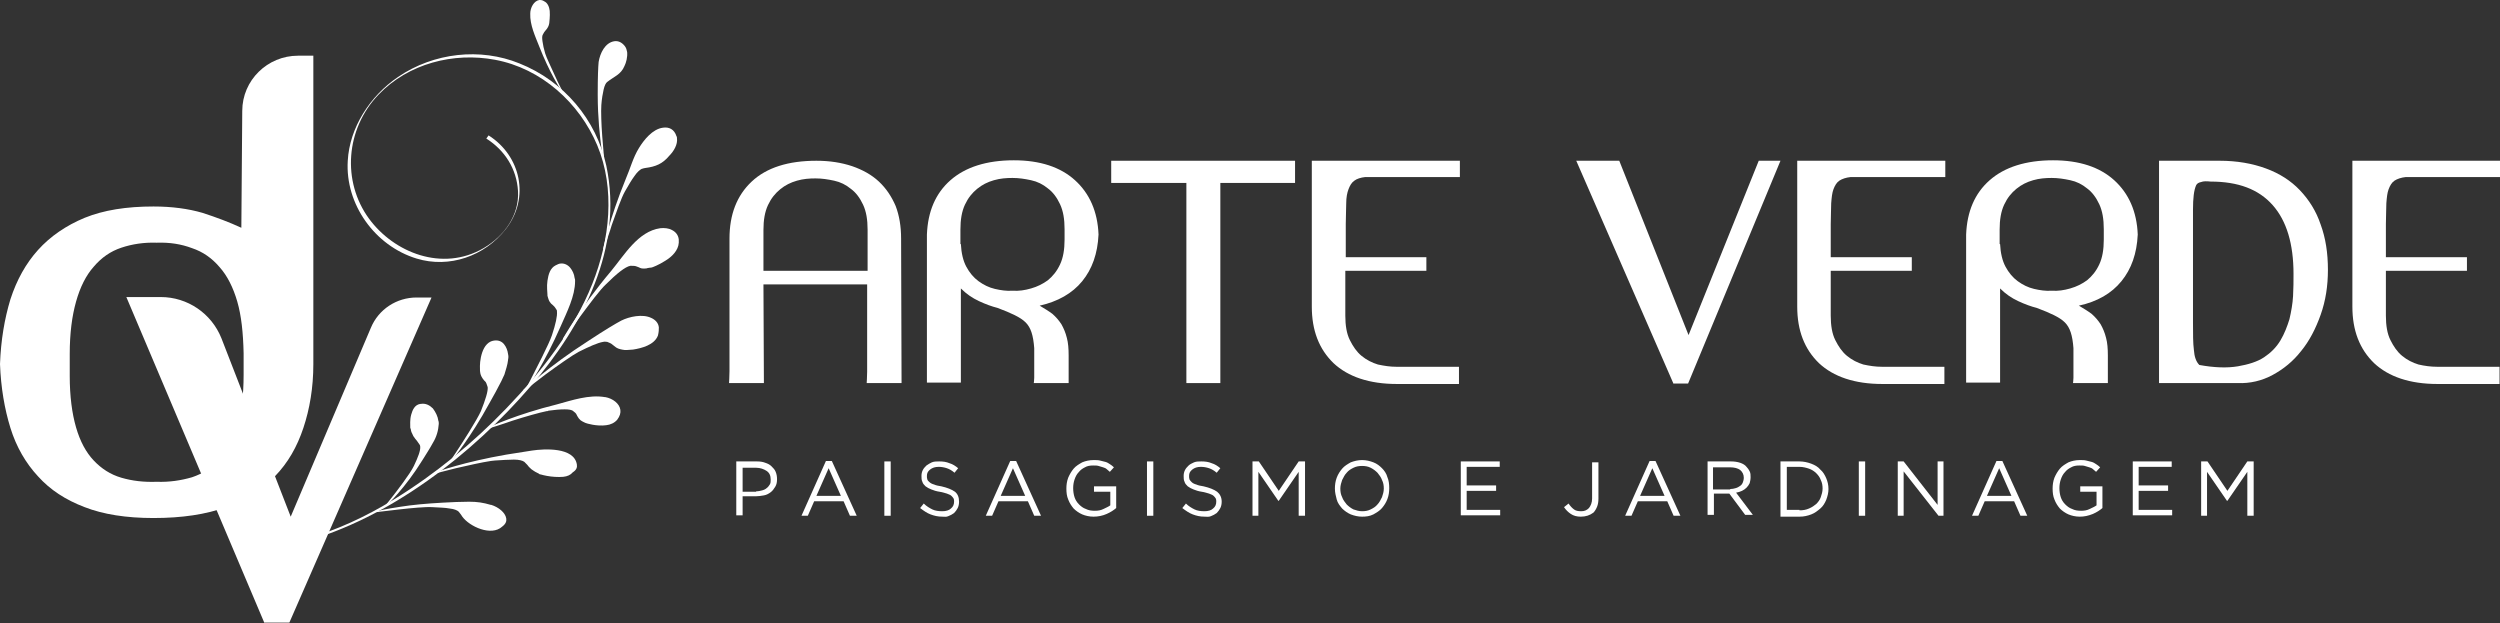 <!-- Generator: Adobe Illustrator 21.0.0, SVG Export Plug-In  -->
<svg version="1.1"
     xmlns="http://www.w3.org/2000/svg" xmlns:xlink="http://www.w3.org/1999/xlink" xmlns:a="http://ns.adobe.com/AdobeSVGViewerExtensions/3.0/"
     x="0px" y="0px" width="552.1px" height="137.6px" viewBox="0 0 552.1 137.6" style="enable-background:new 0 0 552.1 137.6;"
     xml:space="preserve">
<rect x="0" y="0" width="552.1" height="137.6" fill="#333333" stroke="none"/>
<style type="text/css">
    .st0{fill:#FFFFFF;}
    .st1{fill-rule:evenodd;clip-rule:evenodd;fill:#FFFFFF;}
</style>
<defs>
</defs>
<g>
    <g>
        <path class="st0" d="M111.8,114.5c-0.2-1.3-1.7-2.5-3.3-3l-0.1,0c-1.7-0.5-3-0.7-4.8-0.7c-1.9,0-3.8,0.1-5.7,0.2
            c-3.8,0.2-6.9,0.5-9.4,0.9c-3.4,0.5-5.4,1-5.4,1s0,0.2,0,0.2c0.1,0,2.4-0.3,5.1-0.6c2.7-0.3,5.8-0.6,7.3-0.5
            c1.5,0.1,2.8,0.1,3.8,0.3c1,0.1,1.7,0.4,2,0.7c0.6,0.8,0.5,0.6,0.8,1.1c1.6,2.2,6.4,4.4,8.8,2.2
            C111.7,115.7,111.9,115.1,111.8,114.5z"/>
        <path class="st1" d="M66.6,119.8c19.5-5.3,37.7-19.5,50.6-34.5c11.7-13.6,20.5-30.7,16.7-48.7c-2.2-10.2-9.4-18.7-19.2-22.6
            c-8.6-3.5-18.9-2.4-26.8,3c-6.2,4.2-10.7,11.2-11.1,18.5c-0.6,9.6,6,18.8,15.2,21.6c7.2,2.2,15-0.5,19.7-6.5
            c5.4-6.9,3.3-16.2-3.8-20.7l-0.5,0.7c4.1,2.6,6.7,6.7,7,11.6c0.3,5.3-3,9.9-7.6,12.6c-9.1,5.3-19.8,1-25.3-6.5
            c-6-8.2-5.2-19.8,2.1-27.4c6.6-6.9,16.6-9.4,25.7-7.7c10.3,1.9,18.7,9.6,22.6,18.9c4,9.6,2.8,20.8-1.1,30.6
            c-4.1,10.3-11.3,19.5-19,27.5c-7.4,7.7-15.7,14.5-24.8,20.1c-6.2,3.8-12.8,6.9-19.8,8.8C66.9,119.2,66.8,119.7,66.6,119.8z"/>
        <path class="st0" d="M127.4,102.6c-0.6-3.9-7.2-3.5-9.9-3.1c-1.4,0.2-3.2,0.5-5.7,0.9c-9.2,1.6-15.2,3.7-15.8,4c0,0-0.1,0-0.1,0
            c0,0,0.1,0.2,0.1,0.2c0.1,0,2.2-0.6,4.7-1.2c2.6-0.6,5.7-1.3,7.7-1.6c0.3,0,0.6-0.1,0.9-0.1c1.6-0.1,3.1-0.2,4.2-0.2
            c1.1,0,1.9,0.2,2.3,0.5c0.8,0.8,0.6,0.6,1,1.1c0.5,0.5,0.6,0.6,1.1,0.9c0.4,0.3,1,0.5,1.1,0.6l0,0l0.1,0.1c0.1,0,0.2,0.1,0.4,0.1
            c0.3,0.1,0.8,0.2,1.3,0.3c1.1,0.2,2.4,0.3,3.6,0.2c0.9-0.1,1.6-0.4,2.1-1C127.3,103.8,127.5,103.2,127.4,102.6z"/>
        <path class="st0" d="M96.8,92.9c-0.1-0.9-0.6-1.9-1.2-2.7c-0.7-0.7-1.6-1.2-2.7-1l-0.1,0c-1.2,0.2-1.7,1.3-2,2.4
            c-0.3,1.1-0.2,2.3-0.2,2.8c0,0.1,0,0.2,0.1,0.3c0,0.1,0.1,0.7,0.3,1c0.2,0.5,0.3,0.7,0.7,1.2c0.4,0.5,0.3,0.3,0.9,1.2
            c0.1,0.1,0.2,0.3,0.2,0.5c0.1,0.9-0.5,2.4-1.4,4.3c-0.8,1.7-3.8,5.6-5.3,7.5c-0.5,0.6-0.7,0.9-0.8,1c0,0,0.1,0.1,0.2,0.1
            c0.1-0.1,3.9-3.6,7.8-9.9c0.8-1.3,1.6-2.5,2.3-3.8c0.8-1.3,1.2-2.7,1.3-4.2C96.9,93.4,96.9,93.1,96.8,92.9z"/>
        <path class="st0" d="M137,90.5c-0.2-1.4-1.7-2.5-3.3-2.8l-0.1,0c-3.5-0.6-7.3,0.7-10.6,1.6c-8.9,2.2-14.7,4.9-15.1,5.1
            c0,0,0,0,0,0l0.1,0.2c0,0,0.6-0.2,1.6-0.5c0.9-0.3,2.2-0.7,3.6-1.2c2.8-0.9,6-1.8,7.5-2.1c0.1,0,0.3,0,0.4-0.1
            c1.4-0.2,2.6-0.3,3.6-0.3c0.9,0,1.6,0.1,1.9,0.4c0.8,0.6,0.6,0.6,0.9,1.1c0.3,0.5,0.3,0.5,0.7,0.9c0.4,0.3,1.1,0.6,1.1,0.6
            c0.2,0.1,2.5,0.8,4.6,0.5c0.9-0.1,1.8-0.5,2.4-1.2C136.9,91.9,137.1,91.2,137,90.5z"/>
        <path class="st0" d="M127,62.1c0,0,0-0.1,0-0.1c0-0.2,0-0.4-0.1-0.6c-0.1-0.9-0.5-1.7-1-2.3c-0.5-0.6-1.3-1-2.1-0.9
            c-0.3,0-0.7,0.2-1.1,0.4c-1.2,0.6-1.6,2-1.8,3.4c-0.2,1.3,0,2.6,0,3.1l0,0.2c0,0,0.2,0.8,0.4,1.2c0.3,0.4,0.3,0.5,0.7,0.8
            c0.4,0.4,0.4,0.3,0.9,1.1c0.1,0.1,0.1,0.3,0.1,0.4c0.1,1-0.3,2.8-1.1,5.2c-0.7,2.1-3.5,7.4-4.8,10c-0.4,0.8-0.7,1.3-0.7,1.4
            c0,0,0.2,0.1,0.2,0.1c0.1-0.1,3.6-5.2,7.2-13.4C125.2,68.9,127,65.4,127,62.1z"/>
        <path class="st0" d="M112.2,78.2c-0.1-0.8-0.4-1.6-0.9-2.2c-0.5-0.6-1.2-0.9-2.1-0.8c-0.2,0-0.5,0.1-0.8,0.2
            c-1.3,0.6-1.9,2.1-2.2,3.5c-0.3,1.4-0.2,2.7-0.2,2.9l0,0.1c0,0.2,0.1,0.8,0.3,1.2c0.2,0.4,0.3,0.5,0.6,0.9
            c0.4,0.4,0.4,0.3,0.7,1.2c0,0.1,0.1,0.2,0.1,0.3c0.1,0.9-0.5,2.8-1.5,5.3c-0.9,2-4.1,7-5.7,9.4c-0.5,0.8-0.9,1.3-0.9,1.3
            s0.2,0.1,0.2,0.1c0.2-0.2,4.1-4.9,8.3-12.6c0.9-1.6,1.8-3.2,2.6-4.8c0.2-0.5,0.5-1,0.7-1.5c0.3-1,0.7-2.2,0.8-3.2l0-0.1
            C112.3,79,112.3,78.6,112.2,78.2z"/>
        <path class="st0" d="M145.5,72.3c-0.1-1-0.8-1.7-1.7-2.1c-1.9-0.9-4.8-0.3-6.6,0.6c-1.3,0.7-3.5,2-7.3,4.5
            c-8.9,5.7-14.1,10.7-14.3,10.8l0.1,0.2c0,0,0.6-0.4,1.5-1.1c0.9-0.7,2.1-1.6,3.4-2.6c2.6-1.9,5.7-4.1,7.2-4.9
            c2.4-1.2,4.2-2,5.4-2.2c0.4-0.1,0.7,0,0.9,0c1,0.4,0.9,0.4,1.4,0.8c0.5,0.4,0.6,0.5,1.1,0.7c0.5,0.2,1.4,0.3,1.4,0.3
            c0.1,0,0.8,0,1.8-0.1c1.9-0.3,4.7-1,5.5-3.1C145.5,73.3,145.5,72.8,145.5,72.3z"/>
        <path class="st0" d="M149.9,52.9c-0.1-1-0.7-1.7-1.5-2.1c-0.7-0.4-1.7-0.5-2.6-0.4c-4.9,0.7-7.9,5.9-10.8,9.4
            c-7,8.3-10.6,14.9-10.7,15l0.2,0.1c0,0,0.4-0.6,1.1-1.5c0.7-0.9,1.6-2.2,2.6-3.6c2-2.7,4.3-5.8,5.6-7c2.4-2.4,4.3-3.9,5.4-4.1
            l0.2,0c1.1,0,1,0.1,1.6,0.3c0.6,0.3,0.7,0.3,1.3,0.3c0.2,0,0.5,0,0.7-0.1c0.4-0.1,0.8-0.1,0.8-0.1c0.2,0,1.7-0.6,3.1-1.5
            c1.5-0.9,2.9-2.3,3-4C149.9,53.4,149.9,53.2,149.9,52.9z"/>
        <path class="st0" d="M149.5,30.5c0-0.1,0-0.3-0.1-0.4c-0.5-1.6-1.7-2.1-3-1.9c-2.3,0.3-4.2,2.7-5.3,4.5c-1.3,2.1-1.9,4.5-2.9,6.8
            c-3.7,9-5,15.5-5,15.5c0,0,0.1,0,0.1,0l0.1,0c0,0,0.2-0.6,0.5-1.6c0.3-1,0.8-2.3,1.2-3.7c1-2.8,2.1-6,2.9-7.4
            c0.8-1.4,1.5-2.6,2.1-3.4c0.6-0.9,1.2-1.4,1.6-1.6c0.4-0.1,0.6-0.2,0.8-0.2c2.3-0.3,3.8-0.9,5.3-2.7
            C148.8,33.4,149.7,31.9,149.5,30.5z"/>
        <path class="st0" d="M138.5,11.5c-0.1-0.5-0.2-0.9-0.5-1.3c-0.7-0.9-1.5-1.2-2.3-1.1c-2.1,0.3-3.2,2.7-3.5,4.6
            c-0.1,1.1-0.2,3.1-0.2,7.2c0,5.2,0.5,9.3,0.8,11.7c0.2,1.4,0.4,2.3,0.4,2.4c0,0,0.2,0,0.2-0.1c0-0.1-0.2-2.3-0.4-4.8
            c-0.2-2.6-0.3-5.5-0.2-6.9c0.1-1.4,0.3-2.5,0.5-3.4c0.2-0.9,0.5-1.5,0.8-1.7c1.5-1.2,3-1.6,3.8-3.5
            C138.3,13.8,138.6,12.6,138.5,11.5z"/>
        <path class="st0" d="M124.1,19.9c0,0-0.8-1.5-1.6-3.3c-0.8-1.8-1.8-3.8-2.1-4.8c-0.3-1-0.5-1.9-0.6-2.7c-0.1-0.7-0.1-1.2,0.1-1.5
            c0.3-0.6,0.3-0.5,0.6-0.9c0.3-0.3,0.3-0.4,0.5-0.7c0.2-0.3,0.3-0.9,0.3-0.9c0-0.2,0.2-1.5,0.1-2.7c-0.1-0.9-0.5-1.8-1.2-2.1
            C119.8,0,119.4,0,119.1,0c-1.2,0.2-2,1.7-2,3c-0.1,2.5,1.1,5,2,7.3c2.2,5.6,4.5,9.2,4.8,9.6c0,0,0,0,0,0.1L124.1,19.9z"/>
    </g>
    <g>
        <path class="st0" d="M67,94.5c-1.4,4.2-3.4,7.7-6.3,10.7c-2.8,2.9-6.4,5.2-10.8,6.8c-4.4,1.6-9.7,2.4-16,2.4
            c-6,0-11.1-0.8-15.2-2.4c-4.2-1.6-7.6-3.8-10.3-6.8c-2.7-2.9-4.8-6.5-6.1-10.7C1,90.3,0.2,85.6,0,80.4c0.2-5.3,1-10,2.3-14.3
            c1.4-4.3,3.4-7.9,6.1-10.9c2.7-3,6.2-5.4,10.3-7.1c4.2-1.7,9.2-2.5,15.2-2.5c4.1,0,7.7,0.5,10.8,1.4c3.1,1,6,2.1,8.6,3.3l0.2-25.8
            c0-6.8,5.6-12.2,12.3-12.2h3.4c0,5.2,0,10.4,0,15.8c0,5.4,0,10.5,0,15.5c0,5,0,9.7,0,14.1c0,4.3,0,8.2,0,11.6c0,3.4,0,6,0,8
            c0,2,0,3,0,3.1C69.2,85.6,68.4,90.3,67,94.5z M52.4,66.6c-0.9-3.1-2.2-5.7-3.9-7.6c-1.7-2-3.7-3.4-6.1-4.2
            c-2.4-0.9-4.9-1.3-7.8-1.2c-2.8-0.1-5.4,0.3-7.8,1.1c-2.4,0.8-4.4,2.2-6.1,4.2c-1.7,1.9-3,4.5-3.9,7.7c-0.9,3.2-1.4,7-1.4,11.6
            v4.8c0,4.5,0.5,8.3,1.4,11.4c0.9,3.1,2.2,5.5,3.9,7.3c1.7,1.8,3.7,3.1,6.1,3.8c2.4,0.7,4.9,1,7.8,0.9c2.8,0.1,5.4-0.3,7.8-1
            c2.4-0.8,4.4-2.1,6.1-3.9c1.7-1.8,3-4.2,3.9-7.3c0.9-3,1.4-6.8,1.4-11.4v-4.8C53.7,73.5,53.3,69.7,52.4,66.6z"/>
    </g>
    <g>
        <path class="st0" d="M58.4,137.6L27.9,65.6h7.6c5.9,0,11.2,3.6,13.4,9.1l15.3,39.4l17.7-41.7c1.7-4.1,5.7-6.7,10.1-6.7h3.3
            l-31.4,71.8H58.4z"/>
    </g>
</g>
<g>
    <g>
        <g>
            <path class="st0" d="M168.7,84.6H161c0-0.4,0.1-1.2,0.1-2.6c0-1.4,0-3.4,0-6c0-2.6,0-5.8,0-9.7c0-3.8,0-8.4,0-13.6
                c0-5.3,1.6-9.5,4.9-12.6c3.3-3.1,8.1-4.6,14.3-4.6c2.9,0,5.5,0.4,7.9,1.2c2.3,0.8,4.3,1.9,5.9,3.4c1.6,1.5,2.8,3.3,3.7,5.4
                c0.8,2.1,1.2,4.5,1.2,7.2l0.1,31.9h-7.7c0-0.4,0.1-1.2,0.1-2.5c0-1.4,0-3,0-5c0-2,0-4.2,0-6.6c0-2.5,0-5.1,0-7.7h-22.9
                L168.7,84.6z M168.7,59.8h22.9v-9.1c0-2.2-0.3-4-1-5.5c-0.7-1.5-1.6-2.7-2.7-3.5c-1.1-0.9-2.3-1.5-3.7-1.8
                c-1.4-0.3-2.7-0.5-4.1-0.5c-1.4,0-2.7,0.1-4.1,0.5c-1.4,0.4-2.6,1-3.7,1.9c-1.1,0.9-2,2-2.7,3.5c-0.7,1.5-1,3.3-1,5.5V59.8z"/>
            <path class="st0" d="M204.7,84.6V51.8c0.2-5.1,1.9-9.1,5.2-12c3.3-2.9,8-4.4,14-4.4c5.8,0,10.3,1.5,13.5,4.4
                c3.2,2.9,5,6.9,5.2,12c-0.2,4.2-1.4,7.6-3.6,10.3c-2.2,2.7-5.4,4.5-9.4,5.4c1,0.6,2,1.2,2.8,1.8c0.8,0.7,1.4,1.4,2,2.3
                c0.5,0.9,0.9,1.8,1.2,3c0.3,1.1,0.4,2.4,0.4,3.9c0,0.1,0,0.4,0,1.1c0,0.6,0,1.3,0,2c0,0.7,0,1.4,0,2c0,0.6,0,0.9,0,1h-7.7
                c0-0.1,0.1-0.5,0.1-1.2c0-0.7,0-1.4,0-2.2c0-0.8,0-1.6,0-2.4c0-0.8,0-1.5,0-1.9c-0.1-1.4-0.3-2.6-0.6-3.5
                c-0.3-0.9-0.7-1.6-1.3-2.2c-0.6-0.6-1.4-1.1-2.4-1.6c-1-0.5-2.2-1-3.8-1.6c-1.2-0.3-2.6-0.8-4.1-1.5c-1.5-0.7-2.8-1.6-4-2.8v20.8
                H204.7z M212.2,53.9c0.1,2,0.5,3.7,1.2,5c0.7,1.3,1.6,2.4,2.7,3.2c1.1,0.8,2.3,1.4,3.6,1.7c1.3,0.3,2.6,0.5,3.9,0.4
                c1.4,0.1,2.7-0.1,4.1-0.5c1.4-0.4,2.6-1,3.7-1.8c1.1-0.9,2-2,2.7-3.5c0.7-1.5,1-3.3,1-5.5v-2.3c0-2.2-0.3-4-1-5.5
                c-0.7-1.5-1.6-2.7-2.7-3.5c-1.1-0.9-2.3-1.5-3.7-1.8c-1.4-0.3-2.7-0.5-4.1-0.5c-1.4,0-2.7,0.1-4.1,0.5c-1.4,0.4-2.6,1-3.7,1.9
                c-1.1,0.9-2,2-2.7,3.5c-0.7,1.5-1,3.3-1,5.5V53.9z"/>
            <path class="st0" d="M269.5,40.4v44.2h-7.5V40.4h-16.6v-4.9H286v4.9H269.5z"/>
            <path class="st0" d="M322.3,84.8h-13.8c-6.1,0-10.8-1.6-14-4.6c-3.2-3.1-4.8-7.2-4.8-12.5V35.5h32.7v3.6h-20.9
                c-1,0.1-1.9,0.4-2.4,0.8c-0.6,0.4-1,1.1-1.3,1.9c-0.3,0.8-0.5,1.8-0.5,3.1c0,1.3-0.1,2.8-0.1,4.6v7.3H315v3h-17.9v9.9
                c0,2.2,0.3,4,1,5.4c0.7,1.4,1.5,2.6,2.6,3.5c1.1,0.9,2.3,1.5,3.6,1.9c1.4,0.3,2.7,0.5,4.1,0.5h13.8V84.8z"/>
            <path class="st0" d="M369.6,84.8l-21.5-49.3h9.5L372.9,74l15.5-38.5h4.8l-20.4,49.2H369.6z"/>
            <path class="st0" d="M429.5,84.8h-13.8c-6.1,0-10.8-1.6-14-4.6c-3.2-3.1-4.8-7.2-4.8-12.5V35.5h32.7v3.6h-20.9
                c-1,0.1-1.9,0.4-2.5,0.8c-0.6,0.4-1,1.1-1.3,1.9c-0.3,0.8-0.4,1.8-0.5,3.1c0,1.3-0.1,2.8-0.1,4.6v7.3h17.9v3h-17.9v9.9
                c0,2.2,0.3,4,1,5.4c0.7,1.4,1.5,2.6,2.6,3.5c1.1,0.9,2.3,1.5,3.6,1.9c1.4,0.3,2.7,0.5,4.1,0.5h13.8V84.8z"/>
            <path class="st0" d="M434.2,84.6V51.8c0.2-5.1,1.9-9.1,5.2-12c3.3-2.9,8-4.4,14-4.4c5.8,0,10.3,1.5,13.5,4.4
                c3.2,2.9,5,6.9,5.2,12c-0.2,4.2-1.4,7.6-3.6,10.3c-2.2,2.7-5.3,4.5-9.4,5.4c1,0.6,2,1.2,2.8,1.8c0.8,0.7,1.4,1.4,2,2.3
                c0.5,0.9,0.9,1.8,1.2,3c0.3,1.1,0.4,2.4,0.4,3.9c0,0.1,0,0.4,0,1.1c0,0.6,0,1.3,0,2c0,0.7,0,1.4,0,2c0,0.6,0,0.9,0,1h-7.7
                c0-0.1,0.1-0.5,0.1-1.2c0-0.7,0-1.4,0-2.2c0-0.8,0-1.6,0-2.4c0-0.8,0-1.5,0-1.9c-0.1-1.4-0.3-2.6-0.6-3.5
                c-0.3-0.9-0.7-1.6-1.3-2.2c-0.6-0.6-1.4-1.1-2.4-1.6c-1-0.5-2.2-1-3.8-1.6c-1.2-0.3-2.6-0.8-4.1-1.5c-1.5-0.7-2.8-1.6-4-2.8v20.8
                H434.2z M441.7,53.9c0.1,2,0.5,3.7,1.2,5c0.7,1.3,1.6,2.4,2.7,3.2c1.1,0.8,2.3,1.4,3.6,1.7c1.3,0.3,2.6,0.5,3.9,0.4
                c1.4,0.1,2.7-0.1,4.1-0.5c1.4-0.4,2.6-1,3.7-1.8c1.1-0.9,2-2,2.7-3.5c0.7-1.5,1-3.3,1-5.5v-2.3c0-2.2-0.3-4-1-5.5
                c-0.7-1.5-1.6-2.7-2.7-3.5c-1.1-0.9-2.3-1.5-3.7-1.8c-1.4-0.3-2.7-0.5-4.1-0.5c-1.4,0-2.7,0.1-4.1,0.5c-1.4,0.4-2.6,1-3.7,1.9
                c-1.1,0.9-2,2-2.7,3.5c-0.7,1.5-1,3.3-1,5.5V53.9z"/>
            <path class="st0" d="M512.5,69.5c-1.1,3.1-2.5,5.8-4.3,8c-1.8,2.3-3.9,4-6.3,5.3c-2.4,1.3-5,1.9-7.7,1.8c-0.4,0-0.8,0-1.3,0
                c-0.5,0-1.3,0-2.5,0c-1.2,0-2.8,0-5,0c-2.1,0-5,0-8.6,0V35.5h13.4c3.8,0,7.2,0.6,10.2,1.7c3,1.1,5.5,2.7,7.5,4.8
                c2,2.1,3.6,4.6,4.6,7.6c1.1,3,1.6,6.3,1.6,10C514.1,63.1,513.6,66.4,512.5,69.5z M486.1,40.2c-0.5,0.1-0.9,0.3-1.1,0.7
                c-0.5,1.1-0.7,2.9-0.7,5.4v25c0,2.5,0,4.5,0.2,6c0.1,1.5,0.5,2.6,1.2,3.3c3.3,0.6,6.1,0.7,8.5,0.3c2.3-0.4,4.3-1,5.8-2
                c1.5-1,2.7-2.2,3.6-3.7c0.9-1.5,1.5-3.1,2-4.7c0.4-1.7,0.7-3.4,0.8-5.1c0.1-1.7,0.1-3.4,0.1-4.9c0-6.6-1.5-11.7-4.6-15.2
                c-3.1-3.5-7.6-5.2-13.7-5.2C487.3,40,486.6,40,486.1,40.2z"/>
            <path class="st0" d="M552.1,84.8h-13.8c-6.1,0-10.8-1.6-14-4.6c-3.2-3.1-4.8-7.2-4.8-12.5V35.5h32.7v3.6h-20.9
                c-1,0.1-1.9,0.4-2.5,0.8c-0.6,0.4-1,1.1-1.3,1.9c-0.3,0.8-0.4,1.8-0.5,3.1c0,1.3-0.1,2.8-0.1,4.6v7.3h17.9v3h-17.9v9.9
                c0,2.2,0.3,4,1,5.4c0.7,1.4,1.5,2.6,2.6,3.5c1.1,0.9,2.3,1.5,3.6,1.9c1.3,0.3,2.7,0.5,4.1,0.5h13.8V84.8z"/>
        </g>
    </g>
    <path class="st0" d="M162.7,101.9h4.5c0.7,0,1.3,0.1,1.8,0.3c0.6,0.2,1,0.4,1.4,0.8s0.7,0.7,0.9,1.2c0.2,0.5,0.3,1,0.3,1.6v0
        c0,0.7-0.1,1.2-0.4,1.7c-0.3,0.5-0.6,0.9-1,1.2c-0.4,0.3-0.9,0.6-1.5,0.7s-1.2,0.2-1.8,0.2h-2.9v4.2h-1.4V101.9z M167,108.5
        c0.5,0,0.9-0.1,1.3-0.2c0.4-0.1,0.8-0.3,1-0.5c0.3-0.2,0.5-0.5,0.7-0.8c0.2-0.3,0.2-0.7,0.2-1.1v0c0-0.9-0.3-1.5-0.9-1.9
        s-1.4-0.7-2.3-0.7h-3v5.3H167z"/>
    <path class="st0" d="M182.4,101.8h1.3l5.5,12.1h-1.5l-1.4-3.2h-6.5l-1.4,3.2h-1.4L182.4,101.8z M185.7,109.5l-2.7-6.1l-2.7,6.1
        H185.7z"/>
    <path class="st0" d="M195.3,101.9h1.4v12h-1.4V101.9z"/>
    <path class="st0" d="M208.1,114.1c-1,0-1.8-0.2-2.6-0.5c-0.8-0.3-1.5-0.8-2.3-1.4l0.8-1c0.6,0.6,1.3,1,1.9,1.3
        c0.6,0.3,1.4,0.4,2.2,0.4c0.8,0,1.5-0.2,1.9-0.6c0.5-0.4,0.7-0.9,0.7-1.5v0c0-0.3,0-0.5-0.1-0.7c-0.1-0.2-0.3-0.4-0.5-0.6
        c-0.2-0.2-0.5-0.3-1-0.5c-0.4-0.1-0.9-0.3-1.6-0.4c-0.7-0.1-1.3-0.3-1.8-0.5s-0.9-0.4-1.3-0.7c-0.3-0.3-0.6-0.6-0.7-1
        c-0.2-0.4-0.2-0.8-0.2-1.3v0c0-0.5,0.1-0.9,0.3-1.3c0.2-0.4,0.5-0.7,0.8-1c0.4-0.3,0.8-0.5,1.2-0.7c0.5-0.2,1-0.2,1.6-0.2
        c0.9,0,1.6,0.1,2.3,0.4c0.7,0.2,1.3,0.6,1.9,1.1l-0.8,1c-0.6-0.5-1.1-0.8-1.7-1c-0.6-0.2-1.2-0.3-1.8-0.3c-0.8,0-1.4,0.2-1.9,0.6
        s-0.7,0.8-0.7,1.4v0c0,0.3,0,0.5,0.1,0.8s0.3,0.4,0.5,0.6c0.2,0.2,0.6,0.4,1,0.5c0.4,0.2,1,0.3,1.6,0.4c1.3,0.3,2.3,0.7,3,1.2
        c0.6,0.5,0.9,1.2,0.9,2.2v0c0,0.5-0.1,1-0.3,1.4s-0.5,0.8-0.8,1.1c-0.4,0.3-0.8,0.5-1.3,0.7S208.7,114.1,208.1,114.1z"/>
    <path class="st0" d="M223.1,101.8h1.3l5.5,12.1h-1.5l-1.4-3.2h-6.5l-1.4,3.2h-1.4L223.1,101.8z M226.4,109.5l-2.7-6.1l-2.7,6.1
        H226.4z"/>
    <path class="st0" d="M241.5,114.1c-0.9,0-1.8-0.2-2.5-0.5c-0.7-0.3-1.4-0.8-1.9-1.3c-0.5-0.6-0.9-1.2-1.2-2
        c-0.3-0.7-0.4-1.5-0.4-2.4v0c0-0.8,0.1-1.6,0.4-2.4c0.3-0.7,0.7-1.4,1.2-2c0.5-0.6,1.2-1,1.9-1.4c0.7-0.3,1.6-0.5,2.5-0.5
        c0.5,0,1,0,1.4,0.1c0.4,0.1,0.8,0.2,1.2,0.3c0.4,0.1,0.7,0.3,1,0.5s0.6,0.4,0.9,0.7l-0.9,1c-0.2-0.2-0.5-0.4-0.7-0.6
        s-0.5-0.3-0.8-0.4c-0.3-0.1-0.6-0.2-1-0.3c-0.3-0.1-0.7-0.1-1.2-0.1c-0.7,0-1.3,0.1-1.8,0.4c-0.6,0.3-1,0.6-1.4,1.1
        c-0.4,0.4-0.7,1-0.9,1.6c-0.2,0.6-0.3,1.2-0.3,1.9v0c0,0.7,0.1,1.4,0.3,2c0.2,0.6,0.5,1.1,1,1.6c0.4,0.4,0.9,0.8,1.5,1
        c0.6,0.3,1.2,0.4,2,0.4c0.7,0,1.3-0.1,1.9-0.4s1.1-0.5,1.5-0.8v-3h-3.6v-1.2h4.9v4.8c-0.6,0.5-1.2,0.9-2.1,1.3
        C243.5,113.9,242.5,114.1,241.5,114.1z"/>
    <path class="st0" d="M253.3,101.9h1.4v12h-1.4V101.9z"/>
    <path class="st0" d="M266,114.1c-1,0-1.8-0.2-2.6-0.5c-0.8-0.3-1.5-0.8-2.3-1.4l0.8-1c0.6,0.6,1.3,1,1.9,1.3
        c0.6,0.3,1.4,0.4,2.2,0.4c0.8,0,1.5-0.2,1.9-0.6c0.5-0.4,0.7-0.9,0.7-1.5v0c0-0.3,0-0.5-0.1-0.7s-0.3-0.4-0.5-0.6
        c-0.2-0.2-0.5-0.3-1-0.5c-0.4-0.1-0.9-0.3-1.6-0.4c-0.7-0.1-1.3-0.3-1.8-0.5c-0.5-0.2-0.9-0.4-1.3-0.7c-0.3-0.3-0.6-0.6-0.7-1
        c-0.2-0.4-0.2-0.8-0.2-1.3v0c0-0.5,0.1-0.9,0.3-1.3c0.2-0.4,0.5-0.7,0.8-1s0.8-0.5,1.2-0.7c0.5-0.2,1-0.2,1.6-0.2
        c0.9,0,1.6,0.1,2.3,0.4c0.7,0.2,1.3,0.6,1.9,1.1l-0.8,1c-0.6-0.5-1.1-0.8-1.7-1c-0.6-0.2-1.2-0.3-1.8-0.3c-0.8,0-1.4,0.2-1.9,0.6
        c-0.5,0.4-0.7,0.8-0.7,1.4v0c0,0.3,0,0.5,0.1,0.8c0.1,0.2,0.3,0.4,0.5,0.6c0.2,0.2,0.6,0.4,1,0.5c0.4,0.2,1,0.3,1.6,0.4
        c1.3,0.3,2.3,0.7,3,1.2c0.6,0.5,1,1.2,1,2.2v0c0,0.5-0.1,1-0.3,1.4c-0.2,0.4-0.5,0.8-0.8,1.1c-0.4,0.3-0.8,0.5-1.3,0.7
        S266.6,114.1,266,114.1z"/>
    <path class="st0" d="M276.6,101.9h1.4l4.4,6.5l4.4-6.5h1.4v12h-1.4v-9.7l-4.4,6.4h-0.1l-4.4-6.4v9.7h-1.3V101.9z"/>
    <path class="st0" d="M300.8,114.1c-0.9,0-1.7-0.2-2.5-0.5c-0.7-0.3-1.4-0.8-1.9-1.3c-0.5-0.6-1-1.2-1.2-2s-0.4-1.5-0.4-2.4v0
        c0-0.8,0.1-1.6,0.4-2.4c0.3-0.8,0.7-1.4,1.2-2s1.2-1,1.9-1.4c0.8-0.3,1.6-0.5,2.5-0.5s1.7,0.2,2.5,0.5s1.4,0.8,1.9,1.3s1,1.2,1.2,2
        c0.3,0.7,0.4,1.5,0.4,2.4c0,0,0,0,0,0c0,0.8-0.1,1.6-0.4,2.4c-0.3,0.8-0.7,1.4-1.2,2c-0.5,0.6-1.2,1-1.9,1.4
        C302.5,114,301.7,114.1,300.8,114.1z M300.8,112.9c0.7,0,1.3-0.1,1.9-0.4c0.6-0.3,1.1-0.6,1.5-1.1c0.4-0.4,0.7-1,1-1.6
        c0.2-0.6,0.4-1.2,0.4-1.9v0c0-0.7-0.1-1.3-0.4-1.9c-0.2-0.6-0.6-1.1-1-1.6c-0.4-0.4-0.9-0.8-1.5-1.1c-0.6-0.3-1.2-0.4-1.9-0.4
        s-1.3,0.1-1.9,0.4s-1.1,0.6-1.5,1.1c-0.4,0.4-0.7,1-1,1.6c-0.2,0.6-0.4,1.2-0.4,1.9v0c0,0.7,0.1,1.3,0.4,1.9c0.2,0.6,0.6,1.1,1,1.6
        c0.4,0.4,0.9,0.8,1.5,1.1C299.5,112.7,300.1,112.9,300.8,112.9z"/>
    <path class="st0" d="M322.5,101.9h8.7v1.2h-7.3v4.1h6.5v1.2h-6.5v4.2h7.4v1.2h-8.7V101.9z"/>
    <path class="st0" d="M349.1,114.1c-0.9,0-1.6-0.2-2.2-0.6c-0.6-0.4-1.1-0.9-1.5-1.5l1-0.8c0.4,0.6,0.8,1,1.2,1.3s0.9,0.4,1.6,0.4
        c0.7,0,1.2-0.2,1.7-0.7c0.4-0.5,0.7-1.2,0.7-2.1v-8h1.4v8c0,0.7-0.1,1.3-0.3,1.8c-0.2,0.5-0.5,1-0.8,1.3
        C351.1,113.8,350.2,114.1,349.1,114.1z"/>
    <path class="st0" d="M364.3,101.8h1.3l5.5,12.1h-1.5l-1.4-3.2h-6.5l-1.4,3.2h-1.4L364.3,101.8z M367.6,109.5l-2.7-6.1l-2.7,6.1
        H367.6z"/>
    <path class="st0" d="M377.1,101.9h5.2c0.7,0,1.4,0.1,2,0.3c0.6,0.2,1.1,0.5,1.4,0.9c0.3,0.3,0.5,0.6,0.7,1c0.2,0.4,0.2,0.8,0.2,1.3
        v0c0,0.5-0.1,0.9-0.2,1.3c-0.2,0.4-0.4,0.7-0.7,1s-0.6,0.5-1,0.7c-0.4,0.2-0.8,0.3-1.3,0.4l3.7,4.9h-1.7l-3.5-4.7h0h-3.4v4.7h-1.4
        V101.9z M382.1,108c0.4,0,0.9-0.1,1.2-0.2c0.4-0.1,0.7-0.3,1-0.5c0.3-0.2,0.5-0.5,0.6-0.8s0.2-0.6,0.2-1v0c0-0.7-0.3-1.3-0.8-1.7
        c-0.5-0.4-1.3-0.6-2.3-0.6h-3.7v4.9H382.1z"/>
    <path class="st0" d="M393.2,101.9h4.2c0.9,0,1.8,0.2,2.6,0.5c0.8,0.3,1.5,0.7,2,1.3c0.6,0.5,1,1.2,1.3,1.9c0.3,0.7,0.5,1.5,0.5,2.4
        v0c0,0.8-0.2,1.6-0.5,2.4c-0.3,0.7-0.7,1.4-1.3,1.9c-0.6,0.5-1.2,1-2,1.3c-0.8,0.3-1.6,0.5-2.6,0.5h-4.2V101.9z M397.4,112.7
        c0.8,0,1.4-0.1,2.1-0.4s1.1-0.6,1.6-1c0.4-0.4,0.8-0.9,1-1.5c0.2-0.6,0.4-1.2,0.4-1.9v0c0-0.7-0.1-1.3-0.4-1.9
        c-0.2-0.6-0.6-1.1-1-1.5c-0.4-0.4-1-0.8-1.6-1c-0.6-0.2-1.3-0.4-2.1-0.4h-2.8v9.5H397.4z"/>
    <path class="st0" d="M410.5,101.9h1.4v12h-1.4V101.9z"/>
    <path class="st0" d="M419.1,101.9h1.3l7.5,9.6v-9.6h1.3v12h-1.1l-7.7-9.8v9.8h-1.3V101.9z"/>
    <path class="st0" d="M440.9,101.8h1.3l5.5,12.1h-1.5l-1.4-3.2h-6.5l-1.4,3.2h-1.4L440.9,101.8z M444.2,109.5l-2.7-6.1l-2.7,6.1
        H444.2z"/>
    <path class="st0" d="M459.3,114.1c-0.9,0-1.8-0.2-2.5-0.5c-0.7-0.3-1.4-0.8-1.9-1.3c-0.5-0.6-0.9-1.2-1.2-2
        c-0.3-0.7-0.4-1.5-0.4-2.4v0c0-0.8,0.1-1.6,0.4-2.4c0.3-0.7,0.7-1.4,1.2-2c0.5-0.6,1.2-1,1.9-1.4c0.7-0.3,1.6-0.5,2.5-0.5
        c0.5,0,1,0,1.4,0.1c0.4,0.1,0.8,0.2,1.2,0.3c0.4,0.1,0.7,0.3,1,0.5s0.6,0.4,0.9,0.7l-0.9,1c-0.2-0.2-0.5-0.4-0.7-0.6
        s-0.5-0.3-0.8-0.4c-0.3-0.1-0.6-0.2-1-0.3c-0.3-0.1-0.7-0.1-1.2-0.1c-0.7,0-1.3,0.1-1.8,0.4c-0.6,0.3-1,0.6-1.4,1.1
        c-0.4,0.4-0.7,1-0.9,1.6c-0.2,0.6-0.3,1.2-0.3,1.9v0c0,0.7,0.1,1.4,0.3,2c0.2,0.6,0.5,1.1,1,1.6c0.4,0.4,0.9,0.8,1.5,1
        c0.6,0.3,1.2,0.4,2,0.4c0.7,0,1.3-0.1,1.9-0.4s1.1-0.5,1.5-0.8v-3h-3.6v-1.2h4.9v4.8c-0.6,0.5-1.2,0.9-2.1,1.3
        C461.2,113.9,460.3,114.1,459.3,114.1z"/>
    <path class="st0" d="M470.9,101.9h8.7v1.2h-7.3v4.1h6.5v1.2h-6.5v4.2h7.4v1.2h-8.7V101.9z"/>
    <path class="st0" d="M486.1,101.9h1.4l4.4,6.5l4.4-6.5h1.4v12h-1.4v-9.7l-4.4,6.4h-0.1l-4.4-6.4v9.7h-1.3V101.9z"/>
</g>
</svg>
